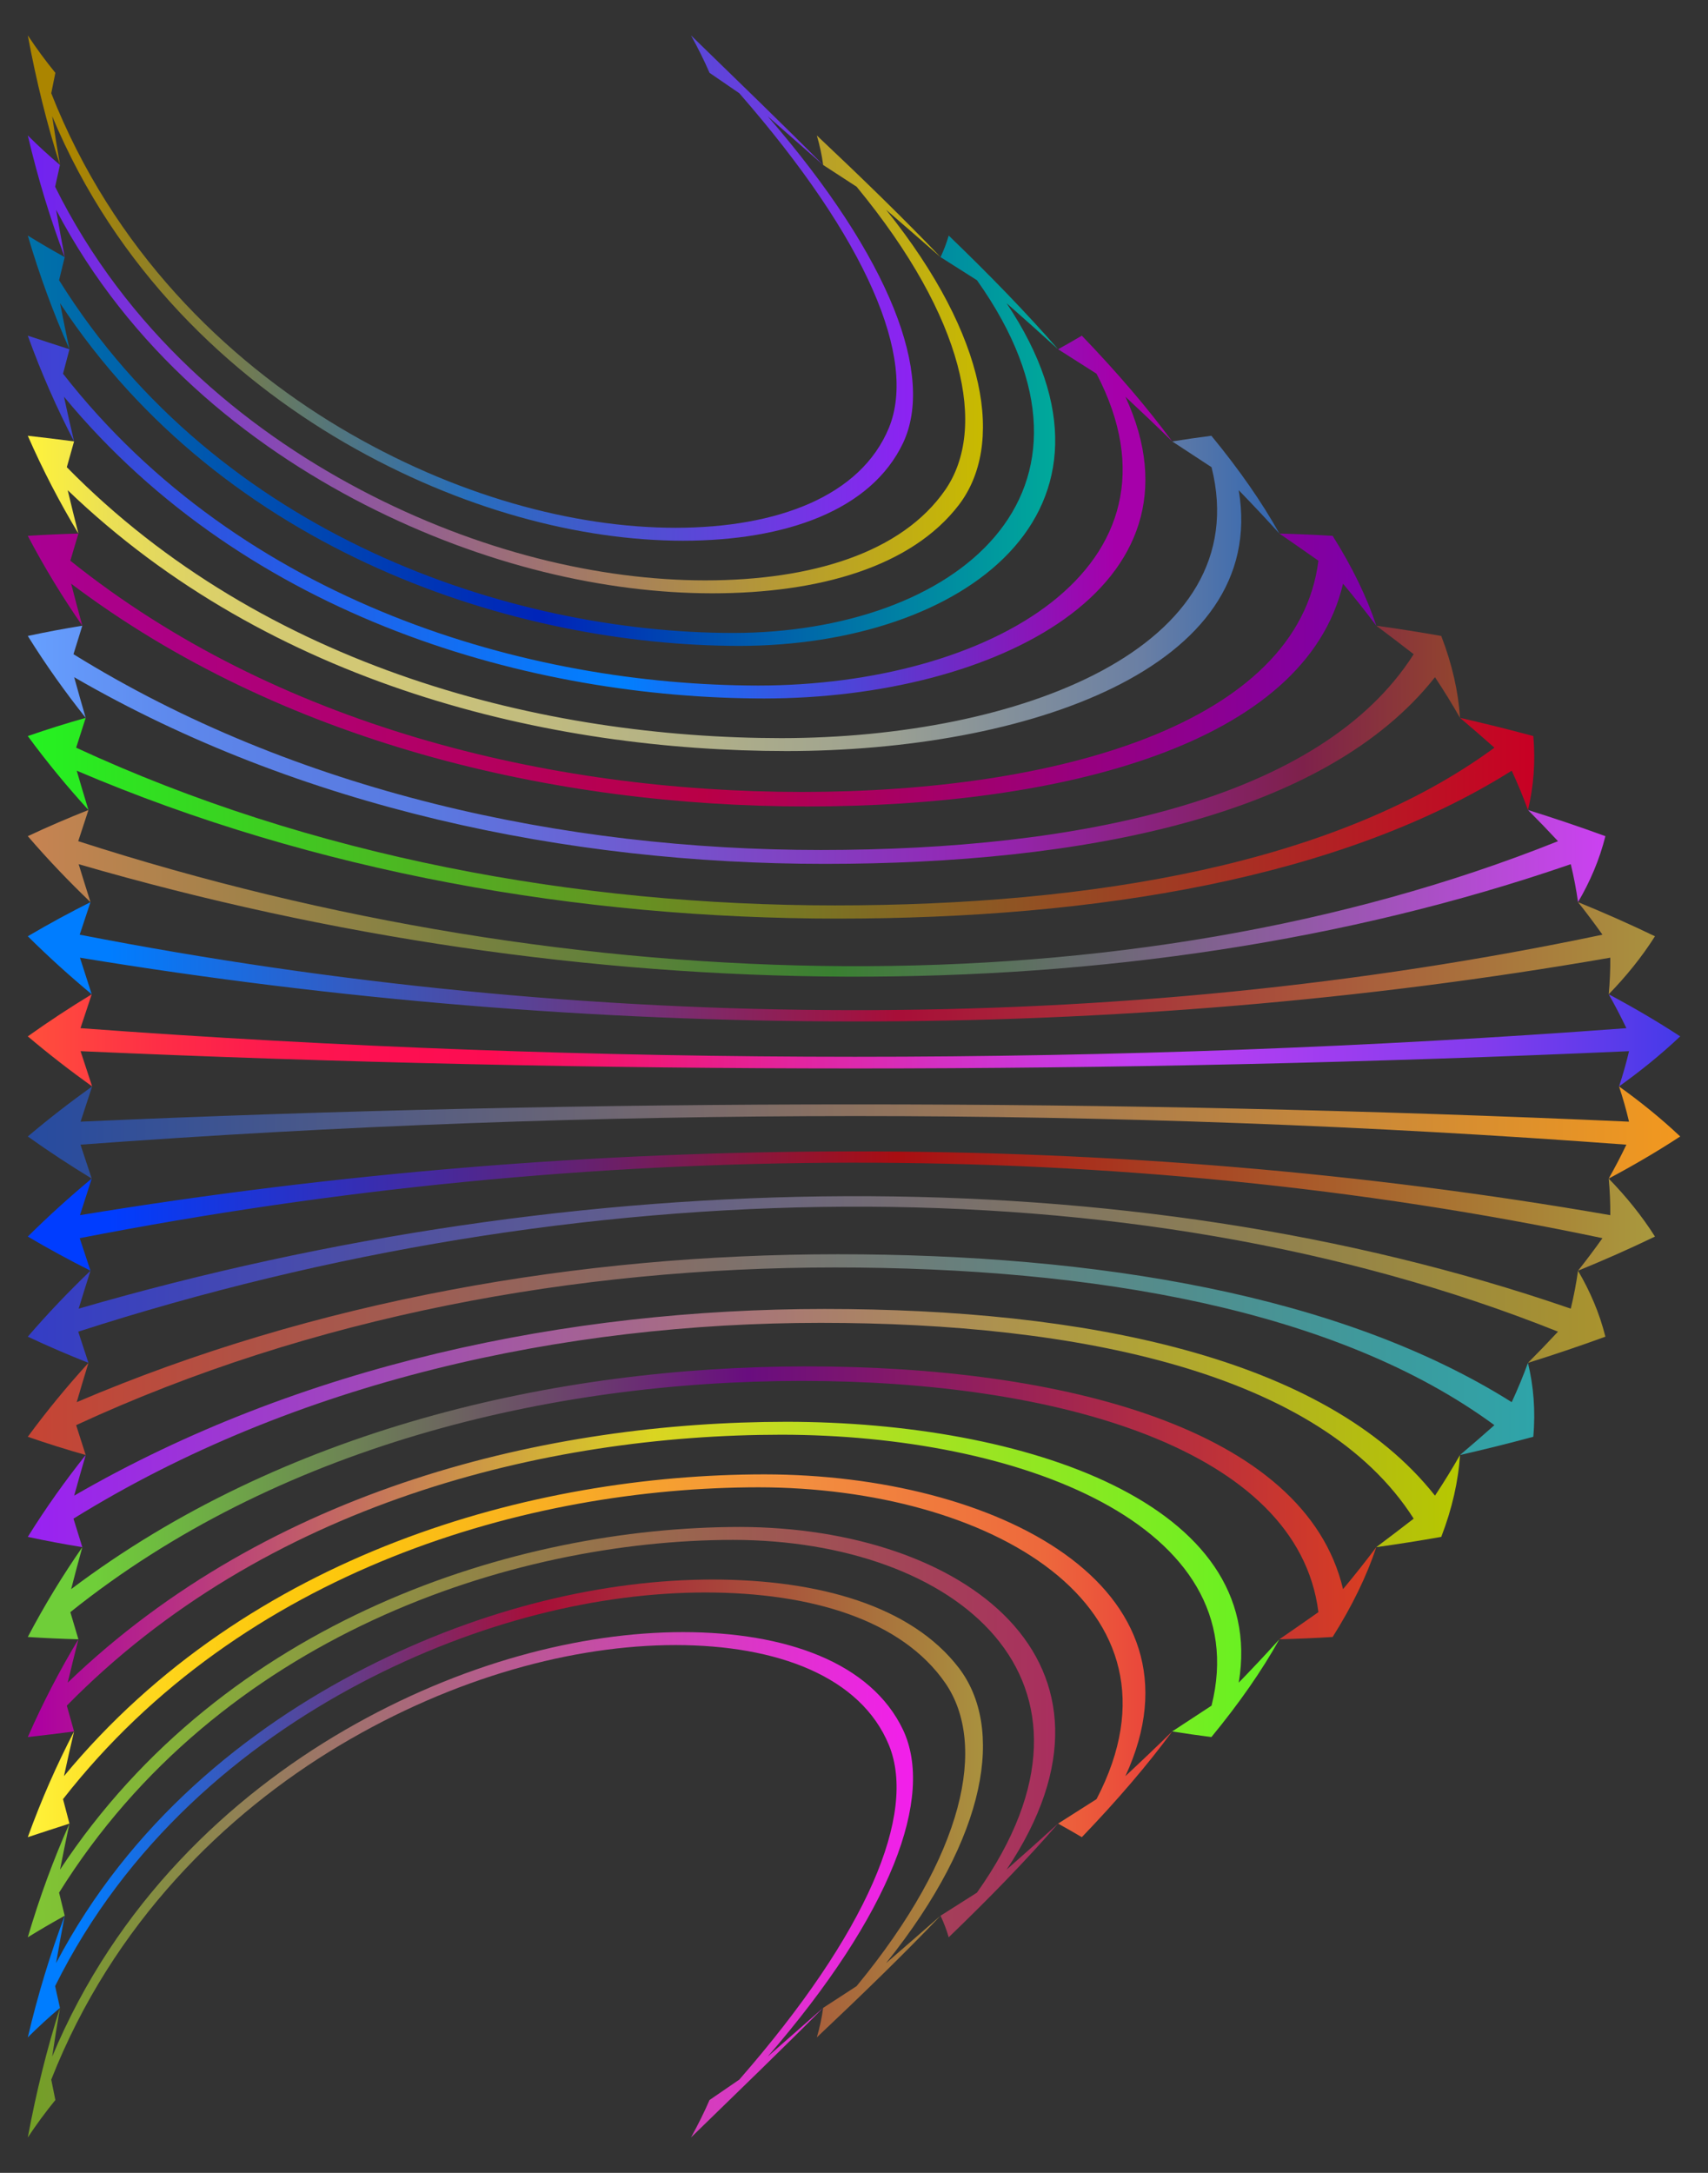 <?xml version="1.0" encoding="utf-8"?>

<!DOCTYPE svg PUBLIC "-//W3C//DTD SVG 1.1//EN" "http://www.w3.org/Graphics/SVG/1.1/DTD/svg11.dtd">
<svg version="1.1" xmlns="http://www.w3.org/2000/svg" xmlns:xlink="http://www.w3.org/1999/xlink" x="0px" y="0px"
	 viewBox="0 0 1300.272 1653.829" enable-background="new 0 0 1300.272 1653.829" xml:space="preserve">
<rect x="0" y="0" width="1300.272" height="1653.829" fill="#333333" stroke="none"/>
<g id="Layer_1">
	<g>
		<linearGradient id="SVGID_1_" gradientUnits="userSpaceOnUse" x1="21.161" y1="219.241" x2="695.069" y2="219.241">
			<stop  offset="0.05" style="stop-color:#AB8500"/>
			<stop  offset="0.5" style="stop-color:#266EBD"/>
			<stop  offset="1" style="stop-color:#8D22F2"/>
		</linearGradient>
		<path fill="url(#SVGID_1_)" d="M526.039,26.915c5.422,9.831,10.147,19.34,14.119,28.522c7.411,5.126,14.964,10.302,22.657,15.529
			c97.697,111.98,135.265,202.094,113.972,254.486c-21.483,52.383-85.315,76.218-162.512,76.269
			c-77.226-0.051-168.302-24.24-255.571-76.269C171.543,273.378,85.886,190.068,39.015,70.966
			c1.079-5.238,2.122-10.415,3.131-15.529c-7.403-9.073-14.421-18.583-20.986-28.522c6.434,34.715,14.633,67.636,24.483,98.657
			c-2.09-12.245-4.062-24.612-5.917-37.1c48.638,116.678,135.161,197.734,222.872,248.594
			c87.858,50.837,179.269,74.453,257.375,74.503c78.078-0.05,143.209-23.08,167.564-74.503
			c23.883-50.838-8.642-139.527-103.121-248.594c14.177,12.497,28.271,24.854,42.238,37.1
			C595.576,94.292,561.7,61.647,526.039,26.915z"/>
		<linearGradient id="SVGID_2_" gradientUnits="userSpaceOnUse" x1="21.161" y1="277.349" x2="748.311" y2="277.349">
			<stop  offset="0" style="stop-color:#7021F3"/>
			<stop  offset="1" style="stop-color:#C8BA00"/>
		</linearGradient>
		<path fill="url(#SVGID_2_)" d="M621.85,103.105c2.246,7.707,3.859,15.214,4.804,22.467c8.354,5.463,16.844,10.982,25.469,16.556
			c82.764,100.443,99.361,184.165,67.626,230.53c-33.213,48.228-102.142,69.043-182.835,69.089
			c-80.718-0.046-173.105-21.917-262.644-69.089c-89.3-47.146-178.163-121.399-232.311-230.53
			c1.268-5.582,2.496-11.101,3.685-16.556c-8.475-7.177-16.652-14.666-24.483-22.467c7.665,32.638,17.111,63.532,28.097,92.601
			c-2.299-11.905-4.487-23.929-6.56-36.073C98.663,266.26,188.192,338.333,277.98,384.27
			c90.048,45.973,182.737,67.278,264.279,67.323c81.519-0.045,151.644-20.216,187.731-67.323
			c34.281-45.006,22.977-126.904-55.432-224.637c14.027,12.13,27.859,24.146,41.461,36.073
			C687.859,166.237,656.246,135.536,621.85,103.105z"/>
		<linearGradient id="SVGID_3_" gradientUnits="userSpaceOnUse" x1="21.161" y1="335.457" x2="805.51" y2="335.457">
			<stop  offset="0" style="stop-color:#0072A9"/>
			<stop  offset="0.5" style="stop-color:#0024B9"/>
			<stop  offset="1" style="stop-color:#00AA9A"/>
		</linearGradient>
		<path fill="url(#SVGID_3_)" d="M722.242,179.295c-1.632,5.62-3.706,11.109-6.223,16.411c9.119,5.8,18.36,11.66,27.721,17.583
			c115.118,162.322-16.639,268.313-185.71,268.484c-169.154-0.17-391.52-73.543-513.051-268.484
			c1.469-5.926,2.895-11.787,4.279-17.583c-9.58-5.298-18.952-10.773-28.097-16.411c8.957,30.557,19.64,59.42,31.716,86.546
			c-2.489-11.565-4.876-23.247-7.154-35.047c125.309,190.147,346.627,260.66,517.245,260.825
			c170.539-0.165,309.433-102.514,203.333-260.825c13.368,11.765,26.448,23.441,39.21,35.047
			C781.49,238.223,753.591,209.473,722.242,179.295z"/>
		<linearGradient id="SVGID_4_" gradientUnits="userSpaceOnUse" x1="21.161" y1="393.566" x2="892.38" y2="393.566">
			<stop  offset="0" style="stop-color:#4240D2"/>
			<stop  offset="0.517" style="stop-color:#0080FF"/>
			<stop  offset="0.95" style="stop-color:#A600AA"/>
		</linearGradient>
		<path fill="url(#SVGID_4_)" d="M823.581,255.486c-5.891,3.474-11.895,6.94-18.072,10.355c9.655,6.136,19.41,12.337,29.261,18.609
			c77.021,147.652-82.531,237.2-257.359,237.348c-174.895-0.148-392.742-62.398-529.431-237.348
			c1.677-6.27,3.309-12.473,4.897-18.609c-10.696-3.424-21.267-6.891-31.716-10.355c10.263,28.47,22.135,55.298,35.228,80.49
			c-2.657-11.225-5.221-22.565-7.686-34.02C189.007,471.787,405.671,531.503,581.89,531.645
			c176.157-0.143,341.907-84.905,274.852-229.689c12.251,11.404,24.139,22.738,35.637,34.02
			C873.446,310.258,850.427,283.46,823.581,255.486z"/>
		<linearGradient id="SVGID_5_" gradientUnits="userSpaceOnUse" x1="21.161" y1="451.674" x2="973.963" y2="451.674">
			<stop  offset="0" style="stop-color:#FFF33B"/>
			<stop  offset="0.065" style="stop-color:#EBE054"/>
			<stop  offset="0.133" style="stop-color:#DDD267"/>
			<stop  offset="0.204" style="stop-color:#D4CA72"/>
			<stop  offset="0.28" style="stop-color:#D1C776"/>
			<stop  offset="0.67" style="stop-color:#9FA391"/>
			<stop  offset="0.89" style="stop-color:#6A7FA4"/>
			<stop  offset="1" style="stop-color:#3367B1"/>
		</linearGradient>
		<path fill="url(#SVGID_5_)" d="M922.198,331.676c-10.065,1.298-19.974,2.754-29.818,4.299c9.919,6.47,19.907,13.013,29.958,19.636
			c34.486,137.98-147.475,206.086-327.475,206.213c-180.051-0.126-393.054-52.532-543.997-206.213
			c1.886-6.614,3.727-13.159,5.523-19.636c-11.791-1.546-23.532-3.002-35.228-4.299c11.536,26.373,24.512,51.167,38.527,74.434
			c-2.796-10.886-5.513-21.883-8.14-32.993C205.789,521.392,417.615,571.55,598.84,571.671
			c181.177-0.121,367.136-62.271,344.188-198.554c10.741,11.046,21.06,22.04,30.934,32.993
			C960.752,382.354,943.457,357.502,922.198,331.676z"/>
		<linearGradient id="SVGID_6_" gradientUnits="userSpaceOnUse" x1="21.161" y1="509.97" x2="1047.754" y2="509.97">
			<stop  offset="0" style="stop-color:#A90093"/>
			<stop  offset="0.5" style="stop-color:#B90046"/>
			<stop  offset="1" style="stop-color:#7D00AA"/>
		</linearGradient>
		<path fill="url(#SVGID_6_)" d="M1014.522,407.867c-13.844-0.857-27.33-1.414-40.559-1.756
			c9.879,6.803,19.786,13.688,29.713,20.663C988.122,551.348,803.96,602.72,610.54,602.778
			c-193.42-0.059-400.805-50.782-556.993-176.005c2.091-6.958,4.138-13.846,6.141-20.663c-12.833,0.342-25.675,0.9-38.527,1.756
			c12.728,24.265,26.692,47.028,41.511,68.378c-2.905-10.547-5.744-21.202-8.507-31.966
			c159.47,120.284,366.142,169.493,560.206,169.55c194.064-0.057,379.164-47.082,408.06-169.55
			c8.912,10.692,17.36,21.347,25.323,31.966C1040.559,454.531,1029.503,431.613,1014.522,407.867z"/>
		<linearGradient id="SVGID_7_" gradientUnits="userSpaceOnUse" x1="21.161" y1="566.891" x2="1111.489" y2="566.891">
			<stop  offset="0" style="stop-color:#66A0FF"/>
			<stop  offset="0.015" style="stop-color:#659CFC"/>
			<stop  offset="0.099" style="stop-color:#5E89ED"/>
			<stop  offset="0.187" style="stop-color:#5A7EE4"/>
			<stop  offset="0.28" style="stop-color:#597AE1"/>
			<stop  offset="0.67" style="stop-color:#9624B3"/>
			<stop  offset="0.89" style="stop-color:#7E214B"/>
			<stop  offset="1" style="stop-color:#92452E"/>
		</linearGradient>
		<path fill="url(#SVGID_7_)" d="M1097.209,484.057c-16.921-3-33.378-5.573-49.455-7.812c9.511,7.134,19.002,14.361,28.46,21.69
			c-70.873,111.445-255.845,148.987-451.417,149.036c-195.571-0.05-400.026-44.379-568.859-149.036
			c2.285-7.303,4.53-14.533,6.733-21.69c-13.79,2.24-27.63,4.815-41.511,7.812c13.794,22.146,28.604,42.883,44.088,62.323
			c-2.981-10.208-5.91-20.521-8.776-30.939c171.639,99.417,375.382,142.049,571.306,142.096
			c195.924-0.047,380.653-35.732,464.662-142.096c6.847,10.347,13.203,20.663,19.048,30.939
			C1110.229,526.784,1105.6,505.818,1097.209,484.057z"/>
		<linearGradient id="SVGID_8_" gradientUnits="userSpaceOnUse" x1="21.161" y1="622.781" x2="1167.996" y2="622.781">
			<stop  offset="0" style="stop-color:#24F321"/>
			<stop  offset="1" style="stop-color:#C80024"/>
		</linearGradient>
		<path fill="url(#SVGID_8_)" d="M1167.267,560.248c-19.025-5.14-37.604-9.728-55.778-13.868
			c8.807,7.465,17.537,15.033,26.172,22.716c-119.94,88.175-305.349,119.996-501.99,120.036
			c-196.64-0.04-398.316-37.042-577.707-120.036c2.464-7.648,4.893-15.22,7.285-22.716c-14.635,4.146-29.338,8.74-44.088,13.868
			c14.694,20.021,30.184,38.735,46.18,56.267c-3.022-9.87-6.006-19.84-8.942-29.912c181.631,77.535,382.685,112.542,579.458,112.58
			c196.773-0.038,382.916-30.706,512.99-112.58c4.631,10.012,8.757,19.991,12.365,29.912
			C1167.449,599.038,1169.074,580.12,1167.267,560.248z"/>
		<linearGradient id="SVGID_9_" gradientUnits="userSpaceOnUse" x1="21.161" y1="679.949" x2="1222.158" y2="679.949">
			<stop  offset="0" style="stop-color:#C78352"/>
			<stop  offset="0.511" style="stop-color:#398031"/>
			<stop  offset="1" style="stop-color:#CB41F1"/>
		</linearGradient>
		<path fill="url(#SVGID_9_)" d="M1222.158,636.438c-19.944-7.282-39.604-13.884-58.947-19.923
			c7.771,7.795,15.401,15.705,22.863,23.743c-327.323,130.971-746.438,122.649-1126.514,0c2.622-7.994,5.217-15.907,7.781-23.743
			c-15.344,6.058-30.751,12.67-46.18,19.923c15.397,17.89,31.382,34.587,47.721,50.211c-3.028-9.532-6.031-19.159-9.002-28.886
			c382.527,111.066,796.346,117.211,1135.922,0c2.345,9.691,4.187,19.331,5.531,28.886
			C1210.417,671.183,1217.679,654.414,1222.158,636.438z"/>
		<linearGradient id="SVGID_10_" gradientUnits="userSpaceOnUse" x1="21.161" y1="732.059" x2="1259.895" y2="732.059">
			<stop  offset="0.05" style="stop-color:#007DFF"/>
			<stop  offset="0.534" style="stop-color:#A80E38"/>
			<stop  offset="1" style="stop-color:#A9913E"/>
		</linearGradient>
		<path fill="url(#SVGID_10_)" d="M1259.895,712.629c-19.539-9.433-39.103-18.044-58.563-25.979
			c6.422,8.126,12.631,16.38,18.591,24.77c-368.668,77.555-770.861,75.663-1159.248,0c2.755-8.339,5.492-16.595,8.206-24.77
			c-15.898,7.973-31.827,16.603-47.721,25.979c15.879,15.759,32.162,30.44,48.665,44.156c-2.998-9.193-5.986-18.479-8.955-27.859
			c389.786,64.151,789.387,65.295,1165.015,0c0.066,9.38-0.345,18.677-1.203,27.859
			C1237.846,743.221,1249.828,728.567,1259.895,712.629z"/>
		<linearGradient id="SVGID_11_" gradientUnits="userSpaceOnUse" x1="21.161" y1="791.852" x2="1279.111" y2="791.852">
			<stop  offset="0" style="stop-color:#FF503B"/>
			<stop  offset="0.015" style="stop-color:#FF493E"/>
			<stop  offset="0.079" style="stop-color:#FE2E46"/>
			<stop  offset="0.143" style="stop-color:#FD1B4D"/>
			<stop  offset="0.21" style="stop-color:#FD1051"/>
			<stop  offset="0.281" style="stop-color:#FD0C52"/>
			<stop  offset="0.668" style="stop-color:#C33FF3"/>
			<stop  offset="0.888" style="stop-color:#803CED"/>
			<stop  offset="1" style="stop-color:#453AE9"/>
		</linearGradient>
		<path fill="url(#SVGID_11_)" d="M1279.111,788.819c-17.744-11.601-35.973-22.214-54.428-32.035
			c4.792,8.464,9.292,17.063,13.457,25.797c-389.709,29.085-784.267,28.982-1176.864,0c2.859-8.685,5.711-17.283,8.55-25.797
			c-16.281,9.888-32.535,20.535-48.665,32.035c16.126,13.63,32.499,26.295,48.983,38.1c-2.935-8.855-5.871-17.798-8.802-26.832
			c393.05,17.534,786.815,17.557,1178.808,0c-2.131,9.065-4.681,18.015-7.603,26.832
			C1248.878,815.224,1264.551,802.603,1279.111,788.819z"/>
		<linearGradient id="SVGID_12_" gradientUnits="userSpaceOnUse" x1="21.161" y1="861.986" x2="1279.111" y2="861.986">
			<stop  offset="0" style="stop-color:#264BA0"/>
			<stop  offset="1" style="stop-color:#F2981F"/>
		</linearGradient>
		<path fill="url(#SVGID_12_)" d="M1279.111,865.01c-14.561-13.781-30.234-26.398-46.565-38.091
			c2.921,8.814,5.47,17.761,7.602,26.823c-391.993-17.551-785.757-17.528-1178.806,0c2.931-9.031,5.867-17.971,8.802-26.823
			c-16.485,11.802-32.858,24.464-48.983,38.091c16.13,11.503,32.384,22.153,48.665,32.044c-2.839-8.516-5.691-17.117-8.551-25.805
			c392.598-28.976,787.155-29.079,1176.865,0c-4.165,8.736-8.667,17.338-13.459,25.805
			C1243.138,887.23,1261.367,876.614,1279.111,865.01z"/>
		<linearGradient id="SVGID_13_" gradientUnits="userSpaceOnUse" x1="21.161" y1="921.777" x2="1259.895" y2="921.777">
			<stop  offset="0.05" style="stop-color:#003DFF"/>
			<stop  offset="0.534" style="stop-color:#A80E12"/>
			<stop  offset="1" style="stop-color:#A9993E"/>
		</linearGradient>
		<path fill="url(#SVGID_13_)" d="M1259.895,941.2c-10.069-15.935-22.052-30.586-35.214-44.146
			c0.857,9.179,1.269,18.473,1.204,27.85c-375.629-65.289-775.227-64.146-1165.013,0c2.969-9.377,5.956-18.66,8.954-27.85
			c-16.504,13.713-32.786,28.39-48.665,44.146c15.894,9.379,31.823,18.013,47.721,25.988c-2.714-8.177-5.451-16.436-8.207-24.778
			c388.388-75.657,790.579-77.55,1159.249,0c-5.961,8.393-12.171,16.649-18.595,24.778
			C1220.79,959.25,1240.355,950.637,1259.895,941.2z"/>
		<linearGradient id="SVGID_14_" gradientUnits="userSpaceOnUse" x1="21.161" y1="973.887" x2="1222.158" y2="973.887">
			<stop  offset="0" style="stop-color:#343DC6"/>
			<stop  offset="1" style="stop-color:#A9932E"/>
		</linearGradient>
		<path fill="url(#SVGID_14_)" d="M1222.158,1017.391c-4.481-17.973-11.745-34.738-20.83-50.202
			c-1.344,9.551-3.184,19.189-5.528,28.877c-339.577-117.205-753.393-111.06-1135.92,0c2.97-9.723,5.974-19.348,9.001-28.877
			c-16.339,15.622-32.324,32.315-47.721,50.202c15.429,7.256,30.836,13.872,46.179,19.933c-2.564-7.839-5.159-15.755-7.781-23.752
			c380.077-122.644,799.189-130.965,1126.515,0c-7.464,8.041-15.095,15.954-22.869,23.752
			C1182.551,1031.281,1202.213,1024.676,1222.158,1017.391z"/>
		<linearGradient id="SVGID_15_" gradientUnits="userSpaceOnUse" x1="21.161" y1="1031.055" x2="1167.994" y2="1031.055">
			<stop  offset="0" style="stop-color:#C64434"/>
			<stop  offset="1" style="stop-color:#2EA4A9"/>
		</linearGradient>
		<path fill="url(#SVGID_15_)" d="M1167.267,1093.581c1.804-19.869,0.177-38.783-4.062-56.258
			c-3.607,9.919-7.731,19.895-12.36,29.904c-130.076-81.87-316.219-112.538-512.991-112.576
			c-196.772,0.038-397.826,35.044-579.456,112.576c2.936-10.069,5.92-20.036,8.942-29.904
			c-15.996,17.529-31.485,36.24-46.179,56.258c14.75,5.131,29.453,9.728,44.088,13.877c-2.392-7.499-4.821-15.074-7.285-22.725
			c179.392-82.992,381.067-119.992,577.707-120.032c196.64,0.04,382.048,31.86,501.99,120.032
			c-8.637,7.686-17.37,15.257-26.179,22.725C1129.657,1103.316,1148.24,1098.725,1167.267,1093.581z"/>
		<linearGradient id="SVGID_16_" gradientUnits="userSpaceOnUse" x1="21.161" y1="1086.945" x2="1111.481" y2="1086.945">
			<stop  offset="0" style="stop-color:#9921F3"/>
			<stop  offset="1" style="stop-color:#B6C800"/>
		</linearGradient>
		<path fill="url(#SVGID_16_)" d="M1097.209,1169.772c8.387-21.758,13.013-42.721,14.272-62.313
			c-5.843,10.273-12.197,20.587-19.042,30.93c-84.013-106.361-268.74-142.045-464.663-142.092
			c-195.923,0.047-399.664,42.678-571.304,142.092c2.866-10.415,5.794-20.725,8.775-30.93
			c-15.484,19.437-30.294,40.17-44.088,62.313c13.881,3,27.72,5.578,41.511,7.821c-2.203-7.16-4.448-14.392-6.734-21.698
			c168.834-104.655,373.288-148.984,568.859-149.033c195.571,0.05,380.542,37.591,451.417,149.033
			c-9.461,7.331-18.955,14.561-28.469,21.698C1063.825,1175.351,1080.285,1172.775,1097.209,1169.772z"/>
		<linearGradient id="SVGID_17_" gradientUnits="userSpaceOnUse" x1="21.161" y1="1143.866" x2="1047.745" y2="1143.866">
			<stop  offset="0.05" style="stop-color:#6FCE39"/>
			<stop  offset="0.534" style="stop-color:#690D7F"/>
			<stop  offset="1" style="stop-color:#DA3E21"/>
		</linearGradient>
		<path fill="url(#SVGID_17_)" d="M1014.522,1245.962c14.977-23.743,26.031-46.657,33.223-68.369
			c-7.961,10.616-16.406,21.268-25.315,31.957c-28.899-122.466-213.997-169.49-408.06-169.546
			c-194.063,0.057-400.734,49.265-560.204,169.546c2.762-10.761,5.601-21.413,8.506-31.957
			c-14.819,21.347-28.783,44.108-41.511,68.369c12.852,0.86,25.693,1.421,38.527,1.766c-2.003-6.82-4.05-13.71-6.141-20.671
			c156.188-125.221,363.572-175.944,556.992-176.002c193.42,0.059,377.58,51.429,393.137,176.002
			c-9.93,6.978-19.841,13.865-29.723,20.671C987.185,1247.383,1000.674,1246.822,1014.522,1245.962z"/>
		<linearGradient id="SVGID_18_" gradientUnits="userSpaceOnUse" x1="21.161" y1="1202.157" x2="973.952" y2="1202.157">
			<stop  offset="0.006" style="stop-color:#AD00A1"/>
			<stop  offset="0.5" style="stop-color:#DAD521"/>
			<stop  offset="1" style="stop-color:#63F222"/>
		</linearGradient>
		<path fill="url(#SVGID_18_)" d="M922.198,1322.153c21.255-25.823,38.546-50.671,51.754-74.425
			c-9.872,10.95-20.188,21.941-30.925,32.984c22.944-136.281-163.013-198.428-344.19-198.549
			c-181.224,0.121-393.049,50.278-547.29,198.549c2.627-11.107,5.343-22.101,8.139-32.984
			c-14.015,23.264-26.99,48.056-38.527,74.425c11.696-1.294,23.437-2.747,35.228-4.29c-1.795-6.479-3.637-13.027-5.523-19.644
			c150.943-153.679,363.945-206.083,543.995-206.209c180,0.126,361.961,68.231,327.476,206.209
			c-10.054,6.625-20.046,13.172-29.969,19.644C902.216,1319.405,912.129,1320.858,922.198,1322.153z"/>
		<linearGradient id="SVGID_19_" gradientUnits="userSpaceOnUse" x1="21.161" y1="1260.266" x2="892.369" y2="1260.266">
			<stop  offset="0" style="stop-color:#FFF33B"/>
			<stop  offset="0.04" style="stop-color:#FEE72E"/>
			<stop  offset="0.117" style="stop-color:#FED51B"/>
			<stop  offset="0.196" style="stop-color:#FDCA10"/>
			<stop  offset="0.281" style="stop-color:#FDC70C"/>
			<stop  offset="0.668" style="stop-color:#F3903F"/>
			<stop  offset="0.888" style="stop-color:#ED683C"/>
			<stop  offset="1" style="stop-color:#E93E3A"/>
		</linearGradient>
		<path fill="url(#SVGID_19_)" d="M823.581,1398.343c26.842-27.971,49.857-54.766,68.787-80.481
			c-11.495,11.278-23.379,22.61-35.627,34.01c67.052-144.782-98.697-229.542-274.854-229.685
			c-176.219,0.143-392.881,59.856-533.184,229.685c2.464-11.452,5.028-22.788,7.685-34.01
			c-13.093,25.189-24.964,52.014-35.228,80.481c10.449-3.461,21.02-6.925,31.715-10.346c-1.587-6.139-3.219-12.345-4.897-18.617
			c136.689-174.948,354.536-237.197,529.43-237.345c174.828,0.148,334.379,89.695,257.36,237.345
			c-9.855,6.275-19.613,12.479-29.271,18.617C811.678,1391.409,817.686,1394.873,823.581,1398.343z"/>
		<linearGradient id="SVGID_20_" gradientUnits="userSpaceOnUse" x1="21.161" y1="1318.374" x2="805.498" y2="1318.374">
			<stop  offset="0" style="stop-color:#7FC634"/>
			<stop  offset="1" style="stop-color:#A92E5E"/>
		</linearGradient>
		<path fill="url(#SVGID_20_)" d="M722.242,1474.534c31.345-30.175,59.24-58.921,83.256-86.536
			c-12.759,11.603-25.835,23.275-39.199,35.037c106.097-158.308-32.797-260.656-203.335-260.82
			c-170.617,0.165-391.933,70.676-517.242,260.82c2.278-11.797,4.664-23.476,7.153-35.037
			c-12.076,27.123-22.758,55.982-31.715,86.536c9.146-5.634,18.517-11.107,28.097-16.402c-1.384-5.799-2.809-11.662-4.279-17.591
			c121.531-194.939,343.896-268.31,513.049-268.481c169.071,0.17,300.827,106.16,185.711,268.481
			c-9.365,5.925-18.61,11.788-27.732,17.591C718.528,1463.431,720.606,1468.916,722.242,1474.534z"/>
		<linearGradient id="SVGID_21_" gradientUnits="userSpaceOnUse" x1="21.161" y1="1376.482" x2="748.308" y2="1376.482">
			<stop  offset="0.05" style="stop-color:#007DFF"/>
			<stop  offset="0.534" style="stop-color:#A80E38"/>
			<stop  offset="1" style="stop-color:#A9913E"/>
		</linearGradient>
		<path fill="url(#SVGID_21_)" d="M621.85,1550.724c34.392-32.428,66.002-63.125,94.157-92.592
			c-13.598,11.924-27.426,23.937-41.449,36.064c78.407-97.732,89.71-179.629,55.429-224.634
			c-36.087-47.106-106.212-67.277-187.73-67.322c-81.542,0.045-174.229,21.349-264.277,67.322
			c-89.787,45.937-179.316,118.008-235.28,224.634c2.073-12.141,4.26-24.163,6.559-36.064
			c-10.986,29.066-20.432,59.957-28.097,92.592c7.832-7.797,16.009-15.283,24.483-22.457c-1.189-5.458-2.417-10.979-3.685-16.564
			c54.148-109.13,143.011-183.383,232.31-230.528c89.539-47.172,181.925-69.042,262.643-69.088
			c80.693,0.046,149.622,20.861,182.835,69.088c31.735,46.365,15.138,130.085-67.625,230.528
			c-8.628,5.577-17.122,11.098-25.48,16.564C625.7,1535.516,624.091,1543.02,621.85,1550.724z"/>
		<linearGradient id="SVGID_22_" gradientUnits="userSpaceOnUse" x1="21.161" y1="1434.59" x2="695.066" y2="1434.59">
			<stop  offset="0" style="stop-color:#73A026"/>
			<stop  offset="1" style="stop-color:#F21FEB"/>
		</linearGradient>
		<path fill="url(#SVGID_22_)" d="M526.039,1626.915c35.656-34.729,69.529-67.372,100.603-98.648
			c-13.963,12.244-28.053,24.597-42.226,37.091c94.477-109.065,127.001-197.753,103.118-248.59
			c-24.355-51.422-89.486-74.452-167.563-74.501c-78.105,0.05-169.516,23.665-257.373,74.501
			c-87.71,50.858-174.233,131.914-222.871,248.59c1.855-12.485,3.827-24.849,5.916-37.091
			c-9.851,31.018-18.049,63.936-24.483,98.648c6.565-9.936,13.583-19.443,20.986-28.513c-1.009-5.117-2.052-10.296-3.131-15.537
			c46.871-119.101,132.527-202.41,219.688-254.484c87.268-52.028,178.343-76.217,255.57-76.268
			c77.197,0.051,141.028,23.885,162.512,76.268c21.293,52.392-16.275,142.505-113.97,254.484
			c-7.697,5.23-15.252,10.409-22.667,15.537C536.179,1607.58,531.457,1617.087,526.039,1626.915z"/>
	</g>
</g>
<g id="Layer_2">
</g>
</svg>
